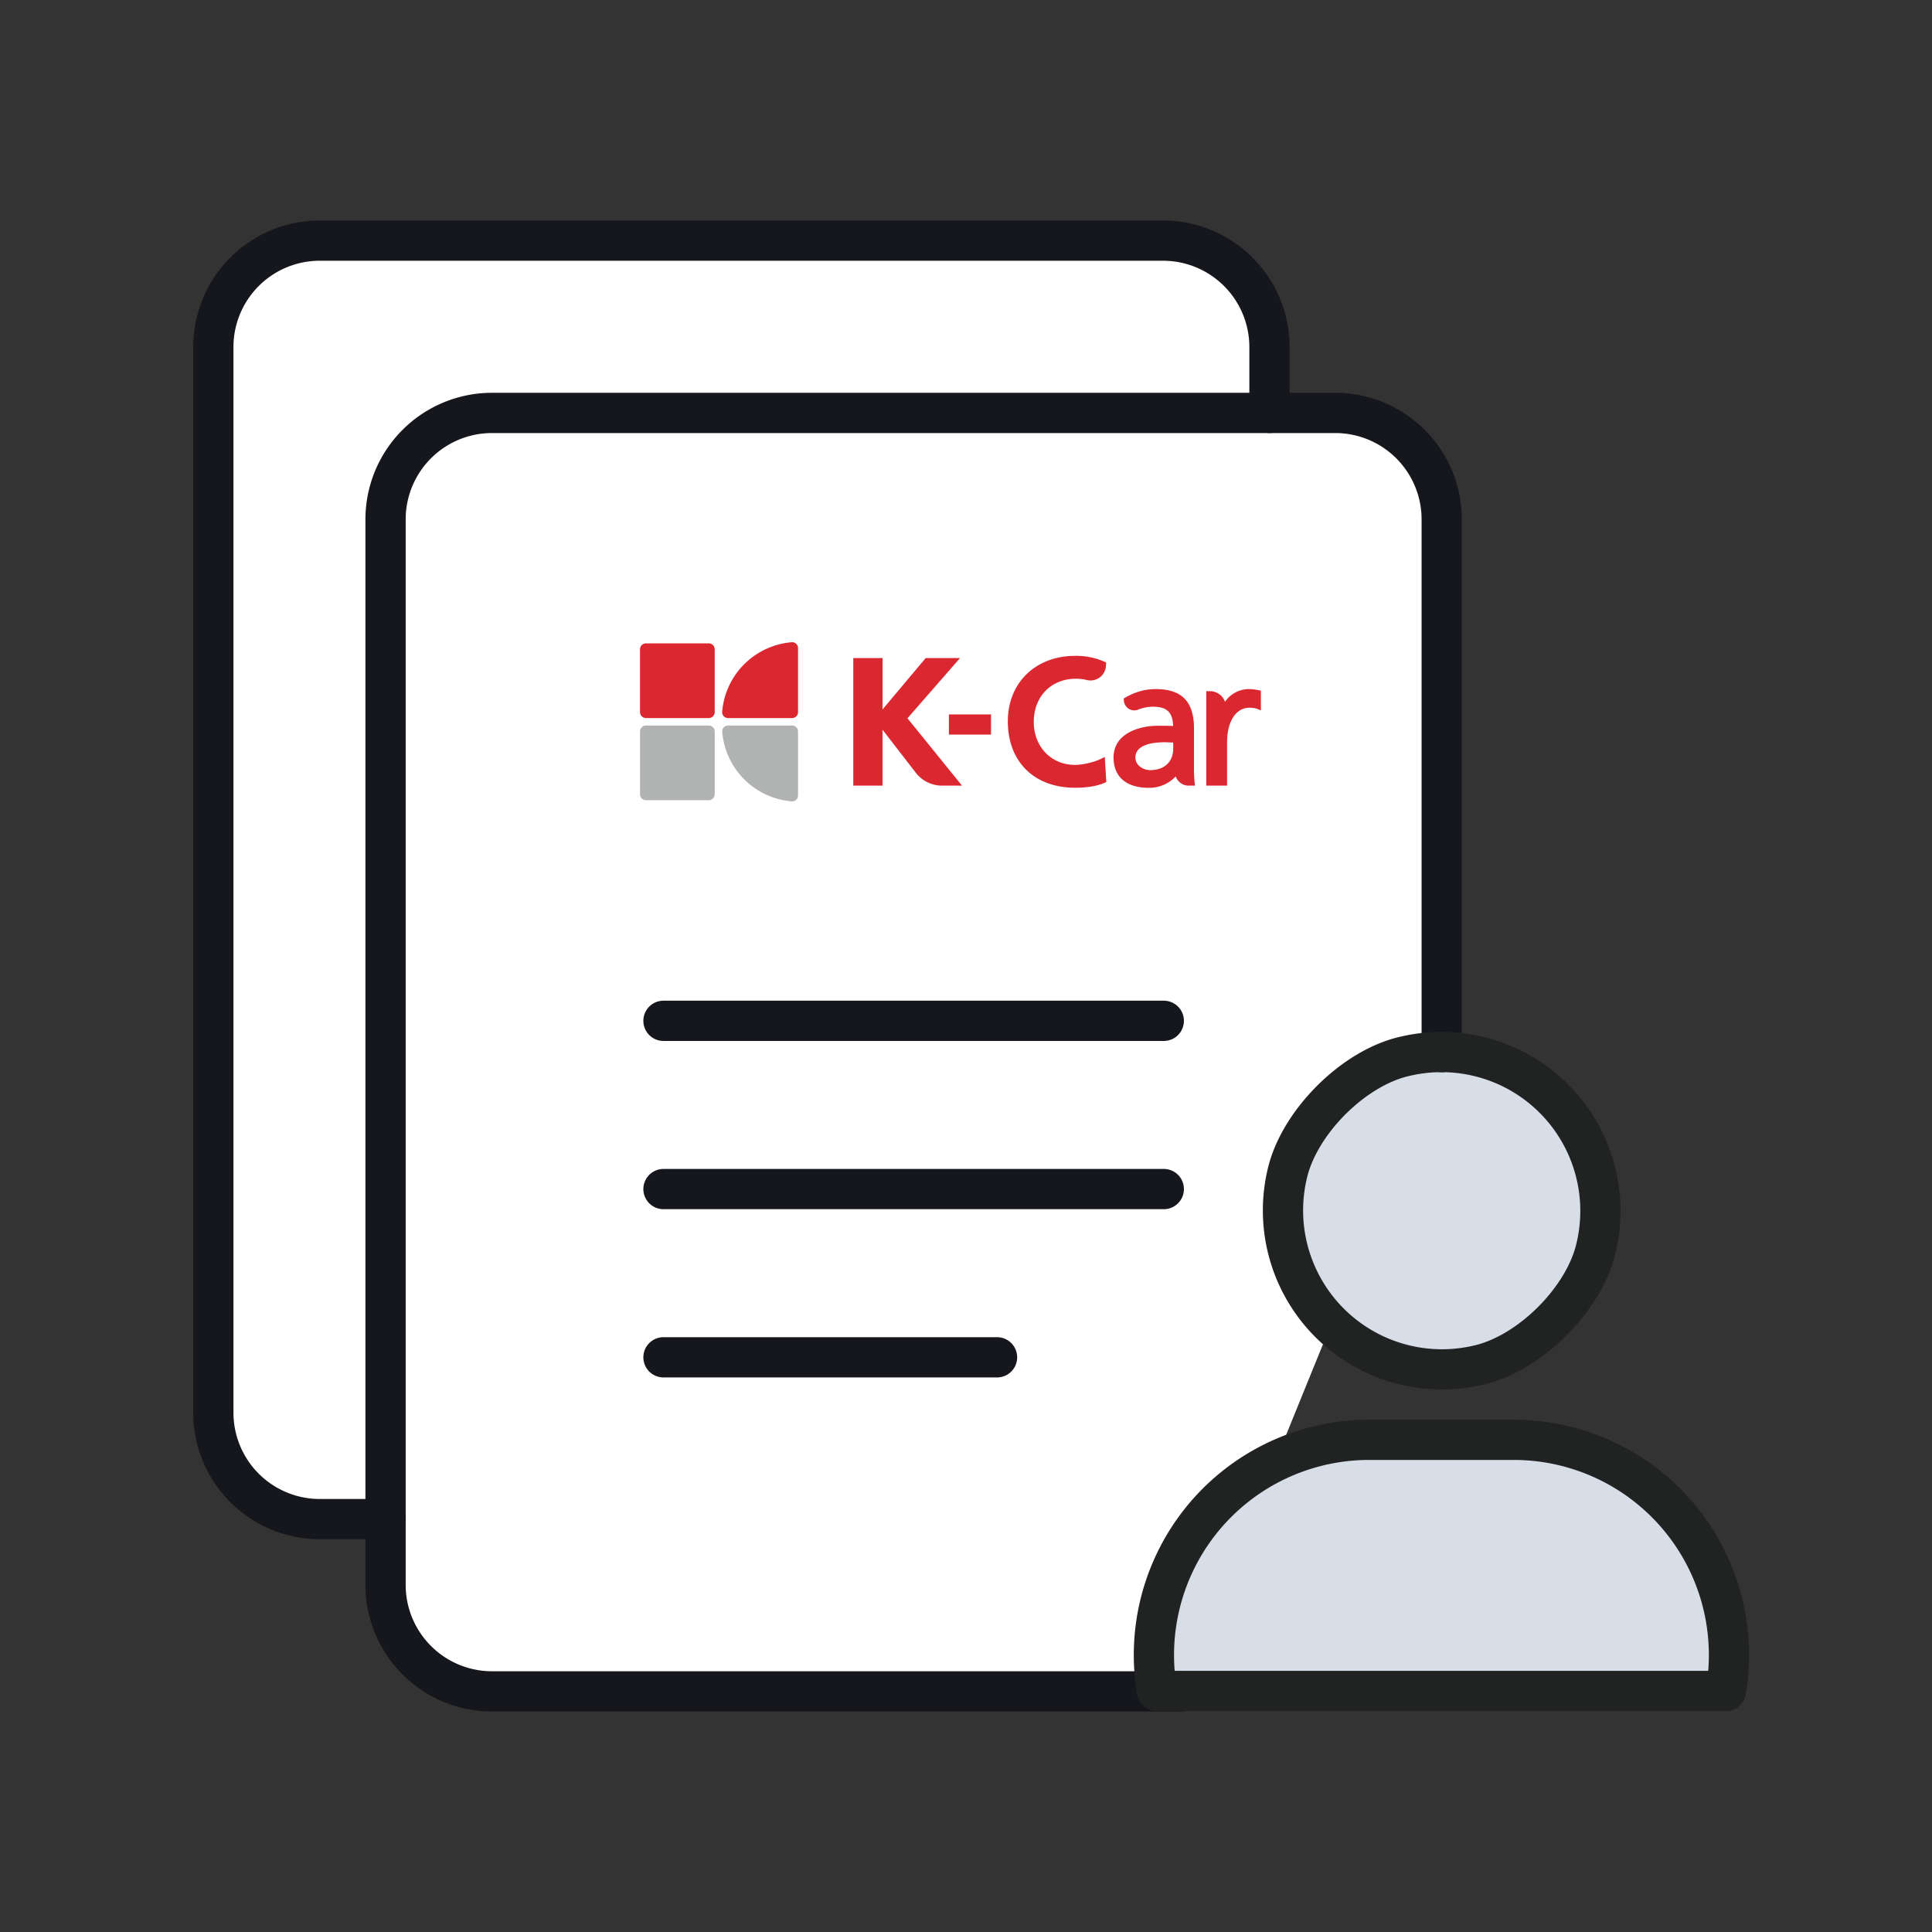 <svg width="48" height="48" viewBox="0 0 48 48" xmlns="http://www.w3.org/2000/svg">
    <rect x="0" y="0" width="48" height="48" fill="#333333" stroke="none"/>
    <g fill="none" fill-rule="evenodd">
        <path d="M0 48h48V0H0z"/>
        <g fill="#FFF">
            <path d="M29.363 42.022H12.217a2.646 2.646 0 0 1-2.638-2.638V12.897a2.645 2.645 0 0 1 2.638-2.638h20.964a2.646 2.646 0 0 1 2.638 2.638V26.14"/>
            <path d="M9.58 37.742H7.936A2.646 2.646 0 0 1 5.3 35.104V8.616a2.645 2.645 0 0 1 2.638-2.638h20.964a2.646 2.646 0 0 1 2.638 2.638v1.642"/>
        </g>
        <g fill="#D8DEE8">
            <path d="M36.717 33.92a3.95 3.95 0 0 1-4.74-4.738c.285-1.287 1.65-2.656 2.935-2.94a3.948 3.948 0 0 1 4.746 4.744c-.288 1.287-1.656 2.65-2.94 2.934zM37.61 35.772h-3.596a5.346 5.346 0 0 0-5.27 6.24h14.137a5.347 5.347 0 0 0-5.27-6.24z"/>
        </g>
        <g stroke="#16171D" stroke-linecap="round">
            <path d="M29.363 42.022H12.217a2.646 2.646 0 0 1-2.638-2.638V12.897a2.645 2.645 0 0 1 2.638-2.638h20.964a2.646 2.646 0 0 1 2.638 2.638V26.14"/>
            <path d="M9.58 37.742H7.936A2.646 2.646 0 0 1 5.3 35.104V8.616a2.645 2.645 0 0 1 2.638-2.638h20.964a2.646 2.646 0 0 1 2.638 2.638v1.642M16.484 25.362h12.43M16.484 29.542h12.43M16.484 33.722h8.287"/>
        </g>
        <path d="m22.546 17.845 1.306-1.496h-.853l-1.072 1.276v-1.276H21.2v3.17h.726V18.13l.828 1.07c.156.2.396.319.652.319h.495l-1.356-1.674zM29.148 18.45v.146c0 .332-.22.538-.573.538-.148 0-.366-.1-.366-.314 0-.33.455-.379.727-.379.042 0 .086.002.13.005l.082.003m.516.578V18.1c0-.669-.302-.98-.953-.98-.265 0-.522.074-.765.219l-.028.016.004.05c.005.082.05.158.121.204.07.044.155.052.231.022.121-.048.25-.073.371-.073.344 0 .489.135.501.479-.136-.006-.244-.006-.386-.006-.407 0-1.094.166-1.094.79 0 .478.318.752.874.752a.89.89 0 0 0 .67-.284c.046.134.174.23.324.23h.156l-.008-.058a3.742 3.742 0 0 1-.018-.433M31.276 17.15c-.084-.017-.15-.03-.274-.03a.72.72 0 0 0-.566.316.399.399 0 0 0-.376-.264h-.09v2.347h.516v-1.072c0-.525.22-.864.56-.864.08 0 .151.012.208.036l.072.03v-.49l-.05-.01zM27.448 18.808l-.043.02-.09.043c-.17.076-.43.133-.604.133-.595 0-1.027-.45-1.027-1.07 0-.63.431-1.071 1.049-1.071.092 0 .182.01.268.032a.384.384 0 0 0 .475-.343l.007-.093-.062-.027a1.722 1.722 0 0 0-.71-.137c-.984 0-1.672.67-1.672 1.626 0 1.002.655 1.65 1.668 1.65.294 0 .534-.038.716-.114l.063-.026-.038-.623z" fill="#DB2730"/>
        <path fill="#DB2730" d="M23.575 18.25h1.046v-.5h-1.046zM19.672 15.956a1.89 1.89 0 0 0-1.73 1.729.146.146 0 0 0 .149.155h1.588a.147.147 0 0 0 .148-.148v-1.588a.146.146 0 0 0-.155-.148"/>
        <path d="M17.943 18.18a1.89 1.89 0 0 0 1.729 1.73.146.146 0 0 0 .155-.149v-1.588a.147.147 0 0 0-.148-.148h-1.588a.146.146 0 0 0-.148.155" fill="#B1B3B2"/>
        <path d="M17.609 15.984h-1.56a.148.148 0 0 0-.148.148v1.559c0 .082.066.149.148.149h1.56a.149.149 0 0 0 .148-.149v-1.559a.149.149 0 0 0-.148-.148" fill="#DB2730"/>
        <path d="M17.609 18.025h-1.56a.148.148 0 0 0-.148.149v1.559c0 .082.066.148.148.148h1.56a.149.149 0 0 0 .148-.148v-1.559a.149.149 0 0 0-.148-.149" fill="#B1B3B2"/>
        <path d="M36.717 33.92a3.95 3.95 0 0 1-4.74-4.738c.285-1.287 1.65-2.656 2.935-2.94a3.948 3.948 0 0 1 4.746 4.744c-.288 1.287-1.656 2.65-2.94 2.934zM37.61 35.772h-3.596a5.346 5.346 0 0 0-5.27 6.24h14.137a5.347 5.347 0 0 0-5.27-6.24z" stroke="#212322" stroke-linecap="round" stroke-linejoin="round"/>
    </g>
</svg>
